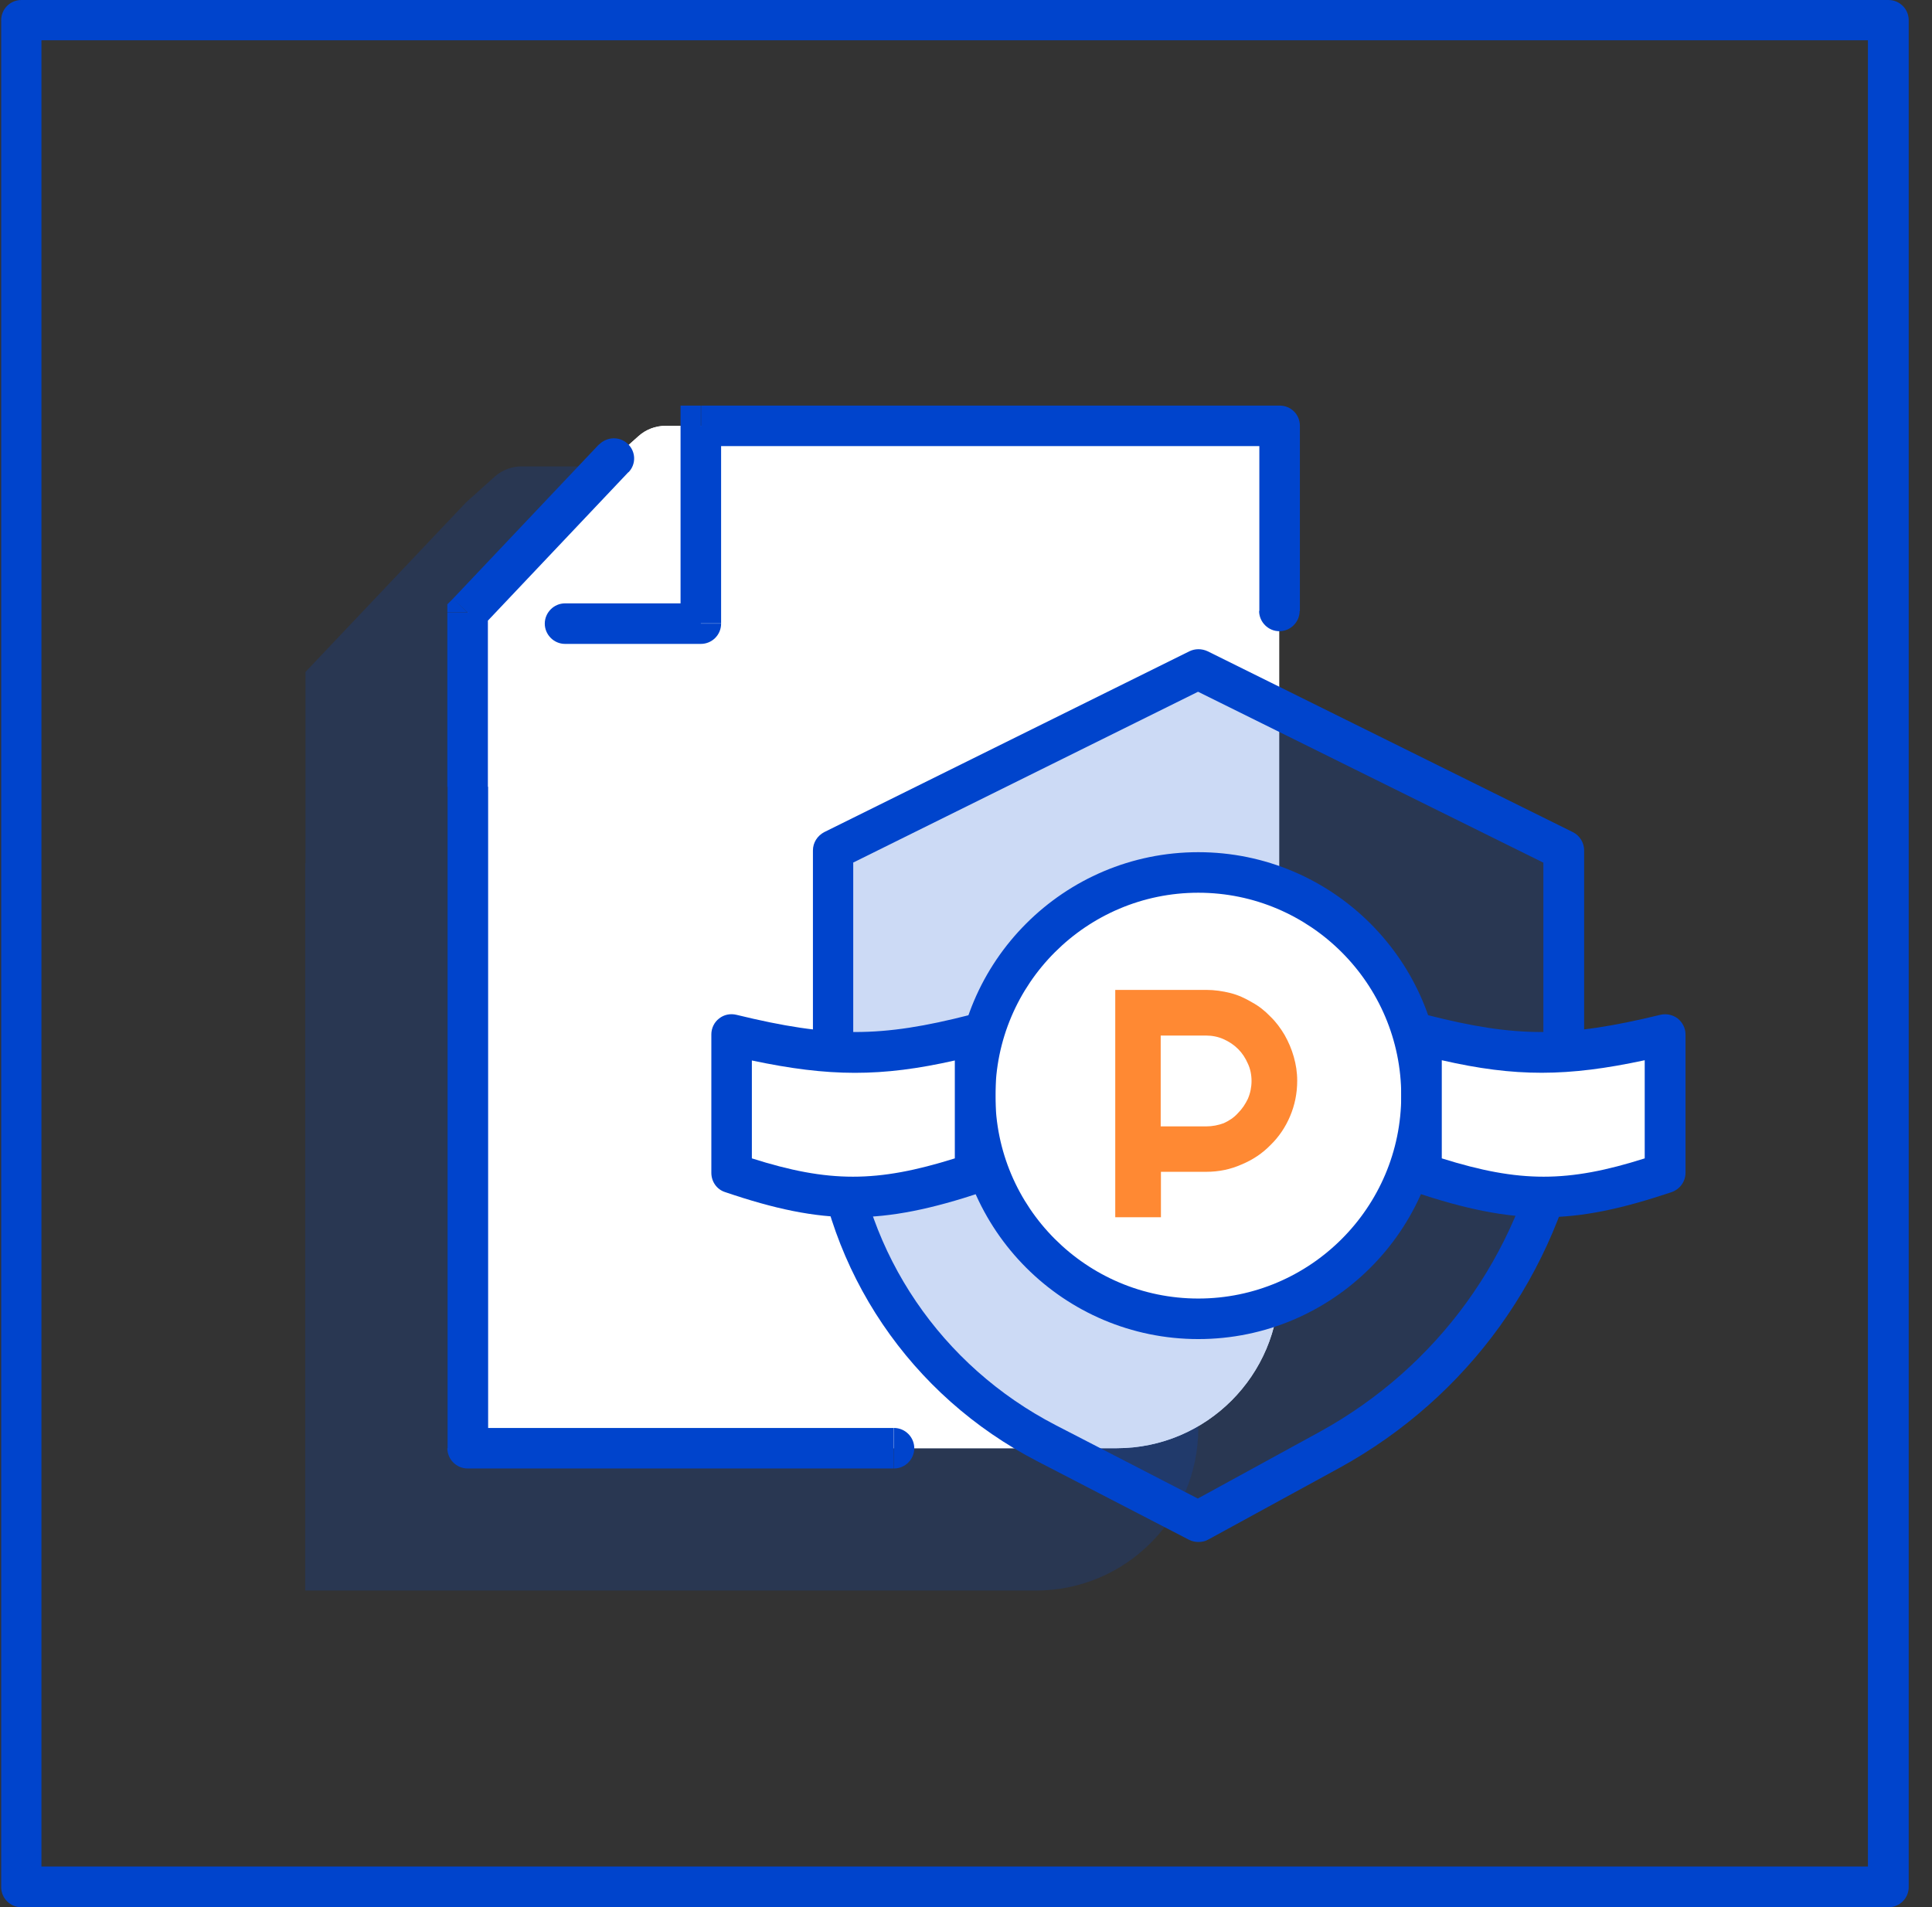 <svg width="79" height="78" viewBox="0 0 79 78" fill="none" xmlns="http://www.w3.org/2000/svg">
<rect x="0" y="0" width="79" height="78" fill="#333333" stroke="none"/>
<g clip-path="url(#clip0_2006_577)">
<path d="M19.121 32.175V25.055L25.092 18.744L26.111 17.835C26.41 17.565 26.81 17.415 27.209 17.415H52.304V52.586C52.304 56.241 49.328 59.226 45.663 59.226H19.111V32.175H19.121Z" fill="white"/>
<g opacity="0.2">
<path d="M12.49 35.31V27.481L19.061 20.541L20.229 19.492C20.529 19.223 20.928 19.073 21.328 19.073H48.999V58.408C48.999 62.072 46.023 65.048 42.358 65.048H12.48V35.31H12.49Z" fill="#0044CC"/>
</g>
<path d="M19.121 32.175V25.055L25.092 18.744L26.111 17.835C26.41 17.565 26.81 17.415 27.209 17.415H52.304V52.586C52.304 56.241 49.328 59.226 45.663 59.226H19.111V32.175H19.121Z" fill="white"/>
<path d="M77.219 78H0.877C0.417 78 0.048 77.63 0.048 77.171V0.829C0.048 0.369 0.417 0 0.877 0H77.219C77.678 0 78.048 0.369 78.048 0.829V77.171C78.048 77.63 77.678 78 77.219 78ZM1.695 76.332H76.38V1.648H1.695V76.332Z" fill="#0044CC"/>
<g opacity="0.2">
<path d="M34.06 34.781L48.999 27.381L63.938 34.781V46.105C62.889 51.717 59.374 56.54 54.371 59.296L48.999 62.232L42.807 59.027C37.874 56.49 34.579 51.607 34.07 46.095V34.771L34.06 34.781Z" fill="#0044CC"/>
</g>
<path d="M48.999 63.061C48.869 63.061 48.739 63.031 48.619 62.971L42.428 59.766C37.225 57.08 33.79 52.007 33.241 46.175V34.781C33.241 34.461 33.421 34.182 33.7 34.032L48.639 26.633C48.869 26.523 49.138 26.523 49.378 26.633L64.317 34.032C64.597 34.172 64.776 34.461 64.776 34.781V46.105C63.668 52.117 60.023 57.139 54.781 60.025L49.408 62.961C49.288 63.031 49.148 63.061 49.009 63.061H48.999ZM34.889 35.29V46.095C35.378 51.278 38.483 55.861 43.177 58.288L48.979 61.284L53.962 58.557C58.775 55.911 62.11 51.308 63.109 45.935V35.28L48.989 28.29L34.879 35.28L34.889 35.29Z" fill="#0044CC"/>
<path d="M28.657 17.415V16.587H27.828V17.415H28.657ZM19.121 25.055L18.522 24.485L18.292 24.715V25.045H19.121V25.055ZM51.485 24.985C51.485 25.434 51.855 25.814 52.314 25.814C52.773 25.814 53.143 25.434 53.143 24.985H51.485ZM52.324 17.415H53.153C53.153 16.946 52.783 16.587 52.324 16.587V17.415ZM28.657 25.504V26.333C29.117 26.333 29.486 25.963 29.486 25.504H28.657ZM23.105 24.675C22.646 24.675 22.276 25.055 22.276 25.504C22.276 25.953 22.646 26.333 23.105 26.333V24.675ZM25.701 19.313C26.021 18.983 26.001 18.464 25.672 18.154C25.342 17.835 24.813 17.855 24.493 18.184L25.701 19.313ZM19.121 59.227H18.292C18.292 59.676 18.661 60.055 19.121 60.055V59.227ZM36.556 60.055C37.016 60.055 37.385 59.676 37.385 59.227C37.385 58.777 37.016 58.398 36.556 58.398V60.055ZM18.292 25.055V32.175H19.95V25.055H18.292ZM53.153 24.985V17.415H51.495V24.985H53.153ZM52.324 16.587H28.667V18.244H52.324V16.587ZM27.828 17.415V25.494H29.486V17.415H27.828ZM28.657 24.675H23.105V26.333H28.657V24.675ZM19.73 25.614L25.701 19.303L24.493 18.174L18.522 24.485L19.73 25.614ZM19.96 59.227V32.175H18.302V59.227H19.96ZM19.121 60.055H36.546V58.398H19.121V60.055Z" fill="#0044CC"/>
<path d="M48.999 53.934C54.039 53.934 58.126 49.848 58.126 44.807C58.126 39.766 54.039 35.68 48.999 35.68C43.958 35.68 39.871 39.766 39.871 44.807C39.871 49.848 43.958 53.934 48.999 53.934Z" fill="white"/>
<path d="M48.999 54.763C43.506 54.763 39.043 50.299 39.043 44.807C39.043 39.315 43.506 34.851 48.999 34.851C54.491 34.851 58.955 39.315 58.955 44.807C58.955 50.299 54.491 54.763 48.999 54.763ZM48.999 36.509C44.425 36.509 40.7 40.233 40.7 44.807C40.7 49.38 44.425 53.105 48.999 53.105C53.572 53.105 57.297 49.38 57.297 44.807C57.297 40.233 53.572 36.509 48.999 36.509Z" fill="#0044CC"/>
<path d="M29.915 42.31C33.8 43.259 35.987 43.309 39.871 42.31V47.972C35.987 49.27 33.8 49.281 29.915 47.972V42.31Z" fill="white"/>
<path d="M34.879 49.78C33.271 49.78 31.673 49.44 29.646 48.751C29.306 48.641 29.087 48.322 29.087 47.962V42.3C29.087 42.051 29.206 41.801 29.406 41.651C29.606 41.492 29.866 41.442 30.115 41.502C33.96 42.44 36.017 42.44 39.672 41.502C39.921 41.442 40.181 41.502 40.391 41.651C40.59 41.811 40.71 42.051 40.71 42.31V47.972C40.71 48.332 40.481 48.651 40.141 48.761C38.094 49.44 36.486 49.78 34.879 49.78ZM30.744 47.373C33.89 48.372 35.857 48.372 39.043 47.373V43.369C36.037 44.048 33.9 44.038 30.744 43.369V47.383V47.373Z" fill="#0044CC"/>
<path d="M68.092 42.31C64.207 43.259 62.02 43.309 58.136 42.31V47.972C62.02 49.27 64.207 49.281 68.092 47.972V42.31Z" fill="white"/>
<path d="M63.129 49.78C61.521 49.78 59.913 49.44 57.866 48.761C57.527 48.651 57.297 48.332 57.297 47.972V42.31C57.297 42.051 57.417 41.811 57.616 41.651C57.816 41.492 58.086 41.442 58.335 41.502C61.99 42.44 64.037 42.44 67.892 41.502C68.142 41.442 68.401 41.502 68.601 41.651C68.801 41.811 68.921 42.051 68.921 42.3V47.962C68.921 48.322 68.691 48.631 68.361 48.751C66.334 49.43 64.736 49.78 63.129 49.78ZM58.955 47.373C62.14 48.372 64.107 48.372 67.253 47.373V43.359C64.097 44.038 61.96 44.048 58.955 43.359V47.363V47.373Z" fill="#0044CC"/>
<g opacity="0.8">
<path d="M47.461 42.35V46.065H49.318C49.578 46.065 49.818 46.015 50.037 45.935C50.257 45.835 50.457 45.706 50.626 45.516C50.796 45.346 50.926 45.146 51.026 44.937C51.126 44.707 51.176 44.457 51.176 44.208C51.176 43.958 51.126 43.708 51.026 43.499C50.926 43.269 50.796 43.069 50.626 42.9C50.457 42.73 50.257 42.6 50.037 42.5C49.818 42.4 49.568 42.35 49.318 42.35H47.461ZM47.461 49.78H45.603V40.483H49.328C49.668 40.483 49.997 40.533 50.317 40.613C50.636 40.693 50.926 40.832 51.196 40.992C51.475 41.142 51.725 41.342 51.944 41.571C52.174 41.791 52.364 42.051 52.524 42.32C52.683 42.6 52.813 42.9 52.903 43.219C52.993 43.539 53.043 43.848 53.043 44.198C53.043 44.717 52.943 45.196 52.753 45.646C52.564 46.095 52.294 46.494 51.955 46.824C51.615 47.173 51.225 47.433 50.766 47.623C50.317 47.823 49.837 47.922 49.328 47.922H47.471V49.78H47.461Z" fill="#FF6B00"/>
</g>
</g>
<defs>
<clipPath id="clip0_2006_577">
<rect width="78" height="78" fill="white" transform="translate(0.048)"/>
</clipPath>
</defs>
</svg>
